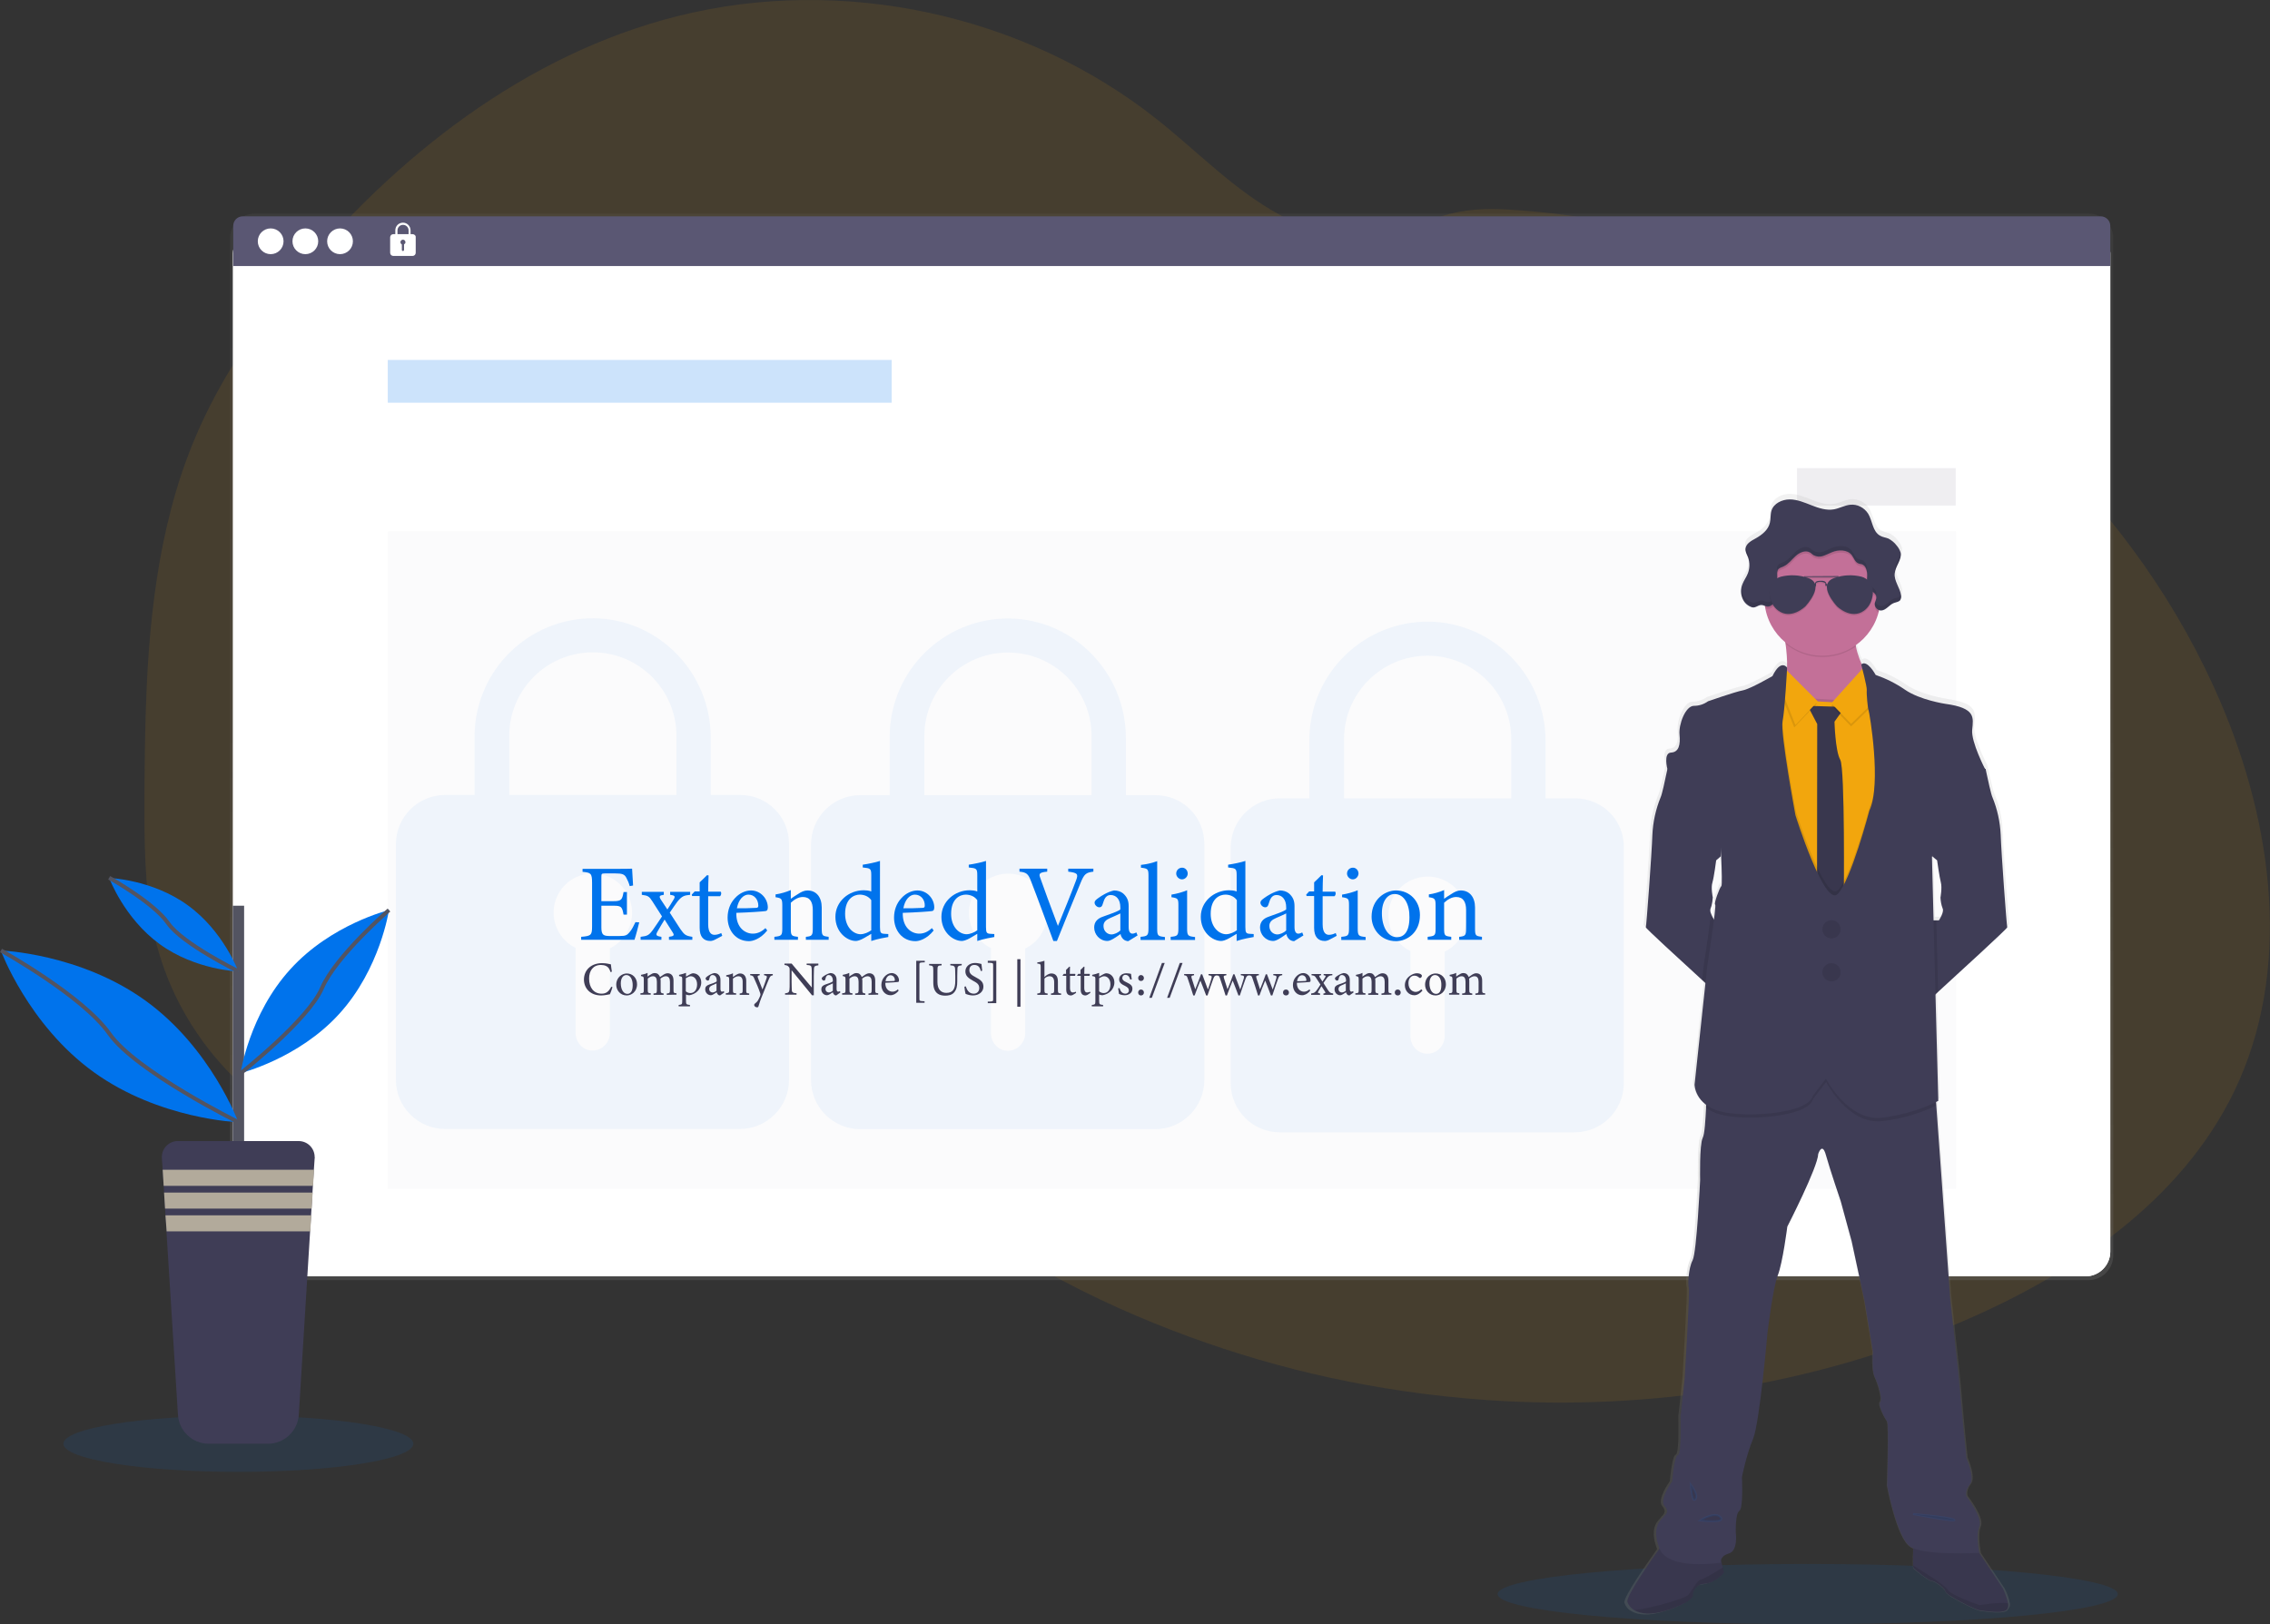 <?xml version="1.0" encoding="utf-8"?>
<!-- Generator: Adobe Illustrator 24.2.1, SVG Export Plug-In . SVG Version: 6.00 Build 0)  -->
<svg version="1.1" id="_x30_6c42c9d-6d9c-45ee-a61b-17902c1dca73"
	 xmlns="http://www.w3.org/2000/svg" xmlns:xlink="http://www.w3.org/1999/xlink" x="0px" y="0px" viewBox="0 0 1145.6 819.9"
	 style="enable-background:new 0 0 1145.6 819.9;" xml:space="preserve">
<rect x="0" y="0" width="1145.6" height="819.9" fill="#333333" stroke="none"/>
<style type="text/css">
	.st0{opacity:0.1;fill:#F2A60D;enable-background:new    ;}
	.st1{opacity:0.1;fill:#0073EC;enable-background:new    ;}
	.st2{fill:url(#SVGID_1_);}
	.st3{fill:#FFFFFF;}
	.st4{opacity:5.000000e-02;fill:#FFFFFF;enable-background:new    ;}
	.st5{fill:#5A5773;}
	.st6{opacity:0.2;fill:#0073EC;enable-background:new    ;}
	.st7{opacity:2.000000e-02;fill:#5A5773;enable-background:new    ;}
	.st8{opacity:5.000000e-02;fill:#0073EC;enable-background:new    ;}
	.st9{opacity:0.1;fill:#5A5773;enable-background:new    ;}
	.st10{fill:url(#SVGID_2_);}
	.st11{fill:#C37098;}
	.st12{fill:#3F3D56;}
	.st13{opacity:0.1;enable-background:new    ;}
	.st14{fill:none;}
	.st15{fill:#F2A60D;}
	.st16{opacity:0.1;stroke:#0073EC;stroke-miterlimit:10;enable-background:new    ;}
	.st17{opacity:0.1;}
	.st18{fill:#535461;}
	.st19{fill:#B2AA9B;}
	.st20{fill:#0073EC;}
	.st21{fill:none;stroke:#535461;stroke-width:2;stroke-miterlimit:10;}
</style>
<path class="st0" d="M1127.4,551.2c-26.6,54.8-80.5,91.5-136.4,115.6c-75.3,32.5-158.2,45.5-239.9,40c-14.3-1-28.6-2.5-42.8-4.6
	c-49.5-7.2-97.7-21.3-143.3-41.7c-13.2-5.9-26.1-12.4-38.7-19.4c-21.1-11.7-41.3-24.9-60.5-39.5c-4.8-3.7-9.6-7.5-14.3-11.3
	c-3.3-2.7-6.5-5.4-9.7-8.1c-6.9-5.6-14-10.9-21.9-14.9c-2.4-1.2-4.8-2.3-7.3-3.2c-25.1-9.5-54-5.9-80.1,1.5
	c-19.9,5.7-39.2,13.4-59.1,18.9c-8.8,2.5-17.8,4.4-26.9,5.7c-20.3,2.6-40.9,0.8-60.5-5.3l-1.7-0.5c-2.8-0.9-5.6-1.8-8.3-2.9
	l-1.7-0.6c-2.7-1-5.3-2.1-7.8-3.3l-1.7-0.8c-2.7-1.2-5.3-2.5-7.8-3.9c-0.9-0.5-1.8-1-2.7-1.5c-14.5-8.1-27.7-18.4-39.2-30.5
	c-0.3-0.3-0.6-0.7-1-1c-1.6-1.7-3.1-3.5-4.7-5.3c-0.6-0.7-1.1-1.3-1.7-2c-1.8-2.2-3.5-4.4-5.2-6.7c-0.3-0.3-0.5-0.7-0.7-1
	c-6.8-9.4-12.5-19.7-16.9-30.5c-0.1-0.3-0.3-0.7-0.4-1c-1.3-3.4-2.6-6.9-3.7-10.5c-0.4-1.5-0.9-3-1.3-4.5c-0.1-0.4-0.3-0.9-0.4-1.3
	c-5.5-21.7-6.2-44.3-6.2-66.8c0-2.6,0-5.2,0-7.9c0.2-36.3,0.7-73.3,6.1-109.1c0-0.3,0.1-0.5,0.1-0.7c1.8-12.1,4.2-24,7.3-35.8
	c3.2-12.4,7.3-24.5,12.3-36.3c12.3-29,30.3-55.4,50.2-79.9C199.4,79.1,265.1,27.4,342.1,8.1c83-20.8,175.1-0.9,242.1,52.4
	c20.4,16.2,38.7,35.5,61.6,47.9c20,10.8,43.4,15.3,64.8,6.8c17.7-7.1,29.2-10.6,49.1-9.5c41.2,2.3,81.7,10.8,120.4,25.2
	c1.6,0.6,3.1,1.2,4.7,1.8C985.5,171.2,1072,247.8,1117,346.2c1.2,2.6,2.3,5.2,3.5,7.9C1147.3,416.7,1157,490.1,1127.4,551.2z"/>
<ellipse class="st1" cx="120.3" cy="728.8" rx="88.3" ry="14.2"/>
<ellipse class="st1" cx="912.3" cy="804.7" rx="156.5" ry="15.2"/>
<linearGradient id="SVGID_1_" gradientUnits="userSpaceOnUse" x1="591.3" y1="201.8" x2="591.3" y2="740.2" gradientTransform="matrix(1 0 0 -1 0 848)">
	<stop  offset="0" style="stop-color:#808080;stop-opacity:0.25"/>
	<stop  offset="0.54" style="stop-color:#808080;stop-opacity:0.12"/>
	<stop  offset="1" style="stop-color:#808080;stop-opacity:0.1"/>
</linearGradient>
<path class="st2" d="M128.6,107.8H1054c6.9,0,12.5,5.6,12.5,12.5v513.4c0,6.9-5.6,12.5-12.5,12.5H128.6c-6.9,0-12.5-5.6-12.5-12.5
	V120.2C116.1,113.3,121.7,107.8,128.6,107.8z"/>
<path class="st3" d="M130.1,115.3h922.4c6.9,0,12.5,5.6,12.5,12.5v504c0,6.9-5.6,12.5-12.5,12.5H130.1c-6.9,0-12.5-5.6-12.5-12.5
	v-504C117.7,120.9,123.2,115.3,130.1,115.3z"/>
<path class="st3" d="M130.1,115.3h922.4c6.9,0,12.5,5.6,12.5,12.5v504c0,6.9-5.6,12.5-12.5,12.5H130.1c-6.9,0-12.5-5.6-12.5-12.5
	v-504C117.7,120.9,123.2,115.3,130.1,115.3z"/>
<path class="st4" d="M130.1,115.3h922.4c6.9,0,12.5,5.6,12.5,12.5v504c0,6.9-5.6,12.5-12.5,12.5H130.1c-6.9,0-12.5-5.6-12.5-12.5
	v-504C117.7,120.9,123.2,115.3,130.1,115.3z"/>
<path class="st5" d="M1060.3,109.2H122.5c-2.7,0-4.8,2.2-4.8,4.8v20.3H1065V114C1065,111.4,1062.9,109.3,1060.3,109.2z"/>
<g id="_x36_c975d28-8d47-4ade-9154-b3b78f637b65">
	<circle class="st3" cx="136.6" cy="121.8" r="6.5"/>
	<circle class="st3" cx="154.1" cy="121.8" r="6.5"/>
	<circle class="st3" cx="171.6" cy="121.8" r="6.5"/>
</g>
<rect x="195.7" y="181.7" class="st6" width="254.3" height="21.6"/>
<rect x="195.7" y="268.2" class="st7" width="791.4" height="332"/>
<path class="st8" d="M373.6,401.3h-14.9v-28.9c0-32.7-26.1-59.8-58.8-60.3c-33-0.3-60,26.1-60.4,59.1c0,0.1,0,0.3,0,0.4v29.7h-14.9
	c-13.7,0-24.8,11.2-24.8,24.8v119c0,13.7,11.2,24.8,24.8,24.8h148.8c13.7,0,24.8-11.2,24.8-24.8v-119
	C398.3,412.4,387.3,401.3,373.6,401.3z M307.8,478.7v42.7c0,4.6-3.6,8.6-8.2,8.9c-4.8,0.3-8.8-3.4-9.1-8.4c0-0.1,0-0.3,0-0.4v-43
	c-9.8-4.8-13.9-16.7-9.1-26.5s16.7-13.9,26.5-9.1s13.9,16.7,9.1,26.5C315.1,473.5,311.8,476.8,307.8,478.7L307.8,478.7z
	 M341.4,401.3H257v-29.8c0-23.3,18.9-42.2,42.2-42.2c23.3,0,42.2,18.9,42.2,42.2L341.4,401.3z"/>
<path class="st8" d="M583.1,401.4h-14.9v-28.9c0-32.7-26.1-59.8-58.8-60.3c-33-0.3-60,26.1-60.4,59.1c0,0.1,0,0.3,0,0.4v29.7h-14.9
	c-13.7,0-24.8,11.2-24.8,24.8v119c0,13.7,11.2,24.8,24.8,24.8H583c13.7,0,24.8-11.2,24.8-24.8v-119
	C607.9,412.4,596.9,401.4,583.1,401.4z M517.4,478.8v42.7c0,4.6-3.6,8.6-8.2,8.9c-4.8,0.3-8.8-3.4-9.1-8.4c0-0.1,0-0.3,0-0.4v-43
	c-9.8-4.8-13.9-16.7-9.1-26.5s16.7-13.9,26.5-9.1s13.9,16.7,9.1,26.5C524.7,473.6,521.4,476.9,517.4,478.8L517.4,478.8z
	 M550.9,401.4h-84.4v-29.8c0-23.3,18.9-42.2,42.2-42.2s42.2,18.9,42.2,42.2V401.4z"/>
<path class="st8" d="M794.9,403H780v-28.9c0-32.7-26.1-59.8-58.8-60.3c-33-0.3-60,26.1-60.4,59.1c0,0.1,0,0.3,0,0.4V403h-14.9
	c-13.7,0-24.8,11.2-24.8,24.8v119c0,13.7,11.2,24.8,24.8,24.8h148.8c13.7,0,24.8-11.2,24.8-24.8v-119C819.7,414,808.6,403,794.9,403
	z M729.1,480.4V523c0,4.6-3.6,8.6-8.2,8.9c-4.8,0.3-8.8-3.4-9.1-8.4c0-0.1,0-0.3,0-0.4v-43c-9.8-4.8-13.9-16.7-9.1-26.5
	c4.8-9.8,16.7-13.9,26.5-9.1s13.9,16.7,9.1,26.5C736.4,475.2,733.2,478.4,729.1,480.4L729.1,480.4z M762.7,403h-84.4v-29.8
	c0-23.3,18.9-42.2,42.2-42.2s42.2,18.9,42.2,42.2V403z"/>
<path class="st3" d="M208.2,118.2h-1v-1.9c0-2.1-1.7-3.9-3.8-3.9c-2.2,0-3.9,1.7-3.9,3.9l0,0v1.9h-1c-0.9,0-1.6,0.7-1.6,1.6v7.8
	c0,0.9,0.7,1.6,1.6,1.6h9.7c0.9,0,1.6-0.7,1.6-1.6v-7.8C209.9,118.9,209.1,118.2,208.2,118.2z M203.9,123.3v2.8
	c0,0.3-0.2,0.6-0.5,0.6s-0.6-0.2-0.6-0.5l0,0v-2.8c-0.6-0.3-0.9-1.1-0.6-1.7c0.3-0.6,1.1-0.9,1.7-0.6c0.6,0.3,0.9,1.1,0.6,1.7
	C204.4,122.9,204.2,123.2,203.9,123.3L203.9,123.3z M206.1,118.2h-5.5v-1.9c0-1.5,1.2-2.8,2.8-2.8c1.5,0,2.8,1.2,2.8,2.8v1.9H206.1z
	"/>
<rect x="906.9" y="236.3" class="st9" width="80.1" height="18.9"/>
<linearGradient id="SVGID_2_" gradientUnits="userSpaceOnUse" x1="944.045" y1="-7.044" x2="944.045" y2="558.66" gradientTransform="matrix(1 0 0 -1 -26.97 807.96)">
	<stop  offset="0" style="stop-color:#808080;stop-opacity:0.25"/>
	<stop  offset="0.54" style="stop-color:#808080;stop-opacity:0.12"/>
	<stop  offset="1" style="stop-color:#808080;stop-opacity:0.1"/>
</linearGradient>
<path class="st10" d="M1014.3,809.3c-0.5-2.7-1.4-5.2-2.7-7.6l-12-17.9h0.1c0,0-1.9-9,0-13.4s-6.7-15.3-6.7-15.3s-1-2.7,1.7-6.1
	c2.7-3.4-1.7-13.2-1.7-13.2s-2.1-20.5-2.3-23.7s-1.9-20.5-1.9-20.5l-4-36.9l-7.1-97.8l-0.1-1.8c0.9-0.4,1.3-0.7,1.3-0.7l-1.4-54.1
	l1.2-1.1c10.7-9.7,35.5-32.2,35.3-32.7s-3-37.6-3.3-46.9c-0.3-6.6-1.7-13.1-4.3-19.2c-0.6-1.2-2.4-9.3-3.2-12.8
	c-0.2-0.9-0.3-1.5-0.3-1.5s-7.3-13.8-6.6-20.1s1.9-11-13.6-13.2c0,0-13-1.9-20.7-7.2c-4.6-3.2-9.6-5.7-14.9-7.4c0,0-4.3-8-7.4-5.3
	c-1.3-2.9-2.2-5.8-2.8-8.9l-0.1-0.6c5.7-4,9.9-9.9,11.6-16.7c0.1-0.4,0.2-0.8,0.3-1.1c0.3,0.1,0.6,0.2,0.9,0.2
	c2.6,0,4.3-2.9,6.7-3.9c1-0.4,2.2-0.5,3-1.2c0.5-0.6,0.8-1.4,0.7-2.2c0-0.3,0-0.5,0-0.8c0-0.1,0-0.2,0-0.3v0.1
	c-0.7-3.6-3.5-6.9-3.2-10.6c0.3-3.5,3.4-6.5,3.1-9.9c0-0.3,0-0.5-0.1-0.8v0.1c-0.4-1.3-1.1-2.5-2-3.5c-1.1-1.5-2.5-2.7-4.1-3.5
	c-1.4-0.6-3-0.8-4.3-1.5c-3.8-2.1-3.8-7.5-6.1-11.2c-2-3.1-5.6-4.9-9.3-4.6c-2.8,0.3-5.4,1.8-8.2,2.3c-3.8,0.7-7.8-0.6-11.4-2
	s-7.3-3-11.2-3s-8.1,2-9.3,5.7c-0.6,2-0.3,4.1-0.8,6.2c-0.9,3.6-4,6.1-7.3,7.9c-2,1.1-4.4,2.4-5,4.5c0-0.1,0-0.1,0-0.2
	c0,0.2-0.1,0.3-0.1,0.5s0,0.4,0,0.7c0,1.4,0.8,2.8,1.3,4.2c1,2.6,0.9,5.5-0.1,8.1c-0.7,1.9-2,3.6-2.7,5.5c-0.3,0.9-0.6,1.8-0.7,2.7
	v-0.2c0,0.4,0,0.9,0,1.3c0,1.5,0.3,2.9,1,4.2c0.9,1.8,2.5,3.2,4.5,3.8c2,0.5,3.3-1.5,5.4-1c0.4,0.1,0.7,0.2,1.1,0.4
	c0.1,0.5,0.1,0.9,0.2,1.3c1.3,6.7,4.9,12.8,10.1,17.2c0,0.2,0.1,0.5,0.1,0.7l0,0c0.6,4,0.9,8,0.8,12.1c0,0-3.2-4.6-7.5,4.3
	c0,0-11.3,6.5-15.2,7.2s-17.7,5.5-17.7,5.5c-2.1,1.5-4.6,2.3-7.2,2.3c-4.3,0-7.9,9.4-7.4,14.6s-0.3,8.9-4.3,9.1s-1.8,8.3-1.8,8.5
	l-0.4,1.8c-0.8,3.6-2.5,11.3-3.1,12.5c-2.5,6.1-4,12.6-4.3,19.2c-0.3,9.3-3,46.2-3.3,46.9c-0.2,0.4,16.8,15.9,28.7,26.8l1.7,1.6
	l-5.5,51.3c0.3,4,2.4,7.7,5.6,10c0,0.6,0,1.2-0.1,1.8c-0.2,6-0.7,13.3-1.7,15.2c-1.7,3.4-1.3,21.4-1.3,21.4s-1.7,36.7-3.8,40.7
	s-2.5,12.4-1.9,14s-2.1,45.7-2.1,45.7L847,715c0,0,0.6,18.9-1.3,19.3s-3,13.4-3,13.4s-6.7,9.2-3.8,12.6s-0.4,4.8-0.7,5.7
	s-6.4,4-2,15.7c0,0.1,0.1,0.2,0.1,0.3c-4.1,5.8-17.3,24.3-16.5,27.1c0.6,1.8,1.8,3.3,3.5,4.2c3.1,1.8,8.4,2.7,16.8,0
	c14-4.5,13-7.8,13-7.8c0.1-3.2,2.7-5.6,5.9-5.7c5.8-0.4,10.1-5.8,10.1-5.8l-0.7-2.5l-0.9-3.5c0.1-1,0.8-2.8,4-3.7
	c4.8-1.5,3.6-10.7,3.6-10.7s-0.4-9.6,1.7-10.9s1.3-17.2,1.3-17.2s2.3-11.5,5.7-19.3s7.4-53.9,7.4-53.9s2.7-22.6,5.3-29.1
	s4.8-24.7,4.8-24.7s15.6-30.2,15.8-36.9c0,0,2-6.3,4,0.6s7.6,23.5,7.6,23.5l5.5,20.3l6.5,30.4l4.2,25.6c0,0-0.6,9.6,1,13
	s4,11.1,2.7,12.6s2.5,8.4,3.6,9.8s0,32.5,0,32.5s4.8,26.4,11.8,31c0.5,0.3,1,0.6,1.5,0.8c-0.1,2.9-0.2,6.7-0.1,8.7
	c0,0.4,0.1,0.9,0.2,1.3c0.6,0.8,7.8,6.5,9.3,6.5s6.7,3.7,7,5.5s15.4,9.3,17.5,9.5s12.6,2.1,14-0.8
	C1014.4,811.1,1014.5,810.2,1014.3,809.3z M977,431.6l1.1,0.9c0,0,1.1,8.6,1.9,11.2s-0.2,7.6-0.2,7.6c0.1,1.9,0.4,3.7,1.1,5.5
	c0.9,1.9-1.9,6-1.9,6h-2.5l-0.8-32.4L977,431.6z M901.8,334.9v-0.2C901.8,334.8,901.8,334.8,901.8,334.9L901.8,334.9z M863,459.5
	c-0.4-0.8-0.4-1.8-0.2-2.7c0.2-0.5,0.4-1,0.5-1.5c0.3-1.3,0.5-2.7,0.6-4l0,0c-0.1-0.5-0.9-5.1-0.2-7.6s1.9-11.2,1.9-11.2l0.7-0.6
	l1.7-1.5c0,0,0-0.5,0.1-1.4c0.3,7.6,0.6,16,0.2,16.4c-0.8,0.8-3.9,9-3.2,9.3c0.2,0.1-0.1,3.4-0.7,7.8
	C863.9,461.6,863.4,460.6,863,459.5z"/>
<path class="st11" d="M943.6,342.9v12.4L918,368.1c0,0-25.3-15.3-19.1-21.4c4-3.9,3.2-14.5,2.2-21.8l0,0c-0.6-4.2-1.4-7.4-1.4-7.4
	s45.5-13,38.6-3.1c-2.3,3.3-2.5,7.6-1.7,11.8C938.2,334.7,943.6,342.9,943.6,342.9z"/>
<path class="st12" d="M873.6,464.5l-3.3,40.5c0,0-4.9-4.5-11.3-10.3c-11.8-10.8-28.6-26.2-28.4-26.6c0.3-0.6,3-37.4,3.3-46.6
	c0.3-6.6,1.7-13,4.2-19.1c0.6-1.2,2.3-8.8,3-12.4c0.2-1.1,0.4-1.8,0.4-1.8l5.5-2.2c0,0,23,25.7,23,26.1s-1.6,20.2-1.6,20.2l-1.6,1.4
	l-0.7,0.6c0,0-1.1,8.6-1.9,11.2s0.1,7.1,0.2,7.5l0,0c-0.1,1.3-0.3,2.7-0.6,4c-0.1,0.5-0.3,1-0.5,1.5c-0.3,0.9-0.2,1.8,0.2,2.7
	c0.4,1.2,1,2.3,1.7,3.3L873.6,464.5z"/>
<path class="st12" d="M1013,468.1c0.2,0.5-24.3,22.9-34.9,32.6l-4.8,4.4l-3.3-40.5h8.5c0,0,2.8-4.1,1.9-6c-0.7-1.8-1-3.6-1.1-5.5
	c0,0,0.9-5,0.2-7.6s-1.9-11.2-1.9-11.2l-1.1-0.9l-1.3-1.1c0,0-1.6-19.7-1.6-20.2s23-26.1,23-26.1l5.5,2.2c0,0,0.1,0.6,0.3,1.5
	c0.7,3.4,2.5,11.5,3.1,12.7c2.5,6.1,3.9,12.5,4.2,19.1C1010,430.7,1012.7,467.5,1013,468.1z"/>
<path class="st12" d="M1013.1,812.1c-1.5,2.9-11.8,1-13.9,0.8s-17.2-7.7-17.4-9.5s-5.4-5.4-6.9-5.4s-8.5-5.6-9.2-6.5
	c-0.2-0.4-0.2-0.9-0.2-1.3c-0.2-3.4,0.2-12.3,0.2-12.3l30.3,1.7l14.7,22.1c1.2,2.4,2.1,4.9,2.7,7.6
	C1013.6,810.2,1013.5,811.2,1013.1,812.1z"/>
<path class="st13" d="M1013.1,812.1c-1.5,2.9-11.8,1-13.9,0.8s-17.2-7.7-17.4-9.5s-5.4-5.4-6.9-5.4s-8.5-5.6-9.2-6.5
	c-0.2-0.4-0.2-0.9-0.2-1.3c-0.2-3.4,0.2-12.3,0.2-12.3l30.3,1.7l14.7,22.1c1.2,2.4,2.1,4.9,2.7,7.6
	C1013.6,810.2,1013.5,811.2,1013.1,812.1z"/>
<path class="st13" d="M1013.1,812.1c-1.5,2.9-11.8,1-13.9,0.8s-17.2-7.7-17.4-9.5s-5.4-5.4-6.9-5.4s-8.5-5.6-9.2-6.5
	c-0.2-0.4-0.2-0.9-0.2-1.3l9.8,6.2c0,0,6.3,4,7.9,6.4s14.8,7.3,15.9,7.4c0.8,0.1,9.4-1.6,14.2-0.9
	C1013.6,810.2,1013.5,811.2,1013.1,812.1z"/>
<path class="st12" d="M870.1,793.8c0,0-4.3,5.3-10,5.7c-3.1,0-5.7,2.5-5.8,5.6c0,0,1,3.2-12.8,7.7c-8.3,2.7-13.6,1.8-16.7,0
	c-1.6-0.9-2.9-2.4-3.5-4.2c-0.9-3.3,17.5-28.7,17.5-28.7l16.8-1l12,5.4l1.8,6.9L870.1,793.8z"/>
<path class="st13" d="M870.1,793.8c0,0-4.3,5.3-10,5.7c-3.1,0-5.7,2.5-5.8,5.6c0,0,1,3.2-12.8,7.7c-8.3,2.7-13.6,1.8-16.7,0
	c-1.6-0.9-2.9-2.4-3.5-4.2c-0.9-3.3,17.5-28.7,17.5-28.7l16.8-1l12,5.4l1.8,6.9L870.1,793.8z"/>
<path class="st14" d="M870.1,793.8c0,0-4.3,5.3-10,5.7c-3.1,0-5.7,2.5-5.8,5.6c0,0,1,3.2-12.8,7.7c-8.3,2.7-13.6,1.8-16.7,0
	c7.9-0.8,25.3-5.8,27-7.5c2.1-2.1,4.7-7.8,6.5-7.9c1.2-0.1,7.5-3.8,11.2-6.2L870.1,793.8z"/>
<path class="st13" d="M870.1,793.8c0,0-4.3,5.3-10,5.7c-3.1,0-5.7,2.5-5.8,5.6c0,0,1,3.2-12.8,7.7c-8.3,2.7-13.6,1.8-16.7,0
	c7.9-0.8,25.3-5.8,27-7.5c2.1-2.1,4.7-7.8,6.5-7.9c1.2-0.1,7.5-3.8,11.2-6.2L870.1,793.8z"/>
<path class="st12" d="M998.9,770.6c-1.9,4.4,0,13.3,0,13.3s-28,1.5-34.8-3.1s-11.7-30.9-11.7-30.9s1-30.9,0-32.3s-4.8-8.3-3.5-9.8
	s-1-9.2-2.7-12.5s-1-12.9-1-12.9l-4.2-25.5l-6.5-30.2l-5.5-20.2c0,0-5.6-16.5-7.5-23.4s-3.9-0.6-3.9-0.6
	c-0.2,6.7-15.6,36.7-15.6,36.7s-2.3,18.2-4.8,24.6s-5.2,29-5.2,29s-4,45.9-7.3,53.6s-5.6,19.2-5.6,19.2s0.8,15.9-1.3,17.1
	s-1.8,10.9-1.8,10.9s1.3,9.2-3.5,10.6s-4,4.6-4,4.6s-26.7,4.4-31.1-7.3s1.7-14.8,2-15.6s3.7-2.3,0.7-5.6s3.8-12.5,3.8-12.5
	s1-12.9,2.9-13.3s1.3-19.2,1.3-19.2l2.1-19.6c0,0,2.7-43.8,2.1-45.5s-0.2-10,1.9-14s3.8-40.5,3.8-40.5s-0.4-17.9,1.3-21.3
	c1-1.9,1.4-9.2,1.7-15.1c0.2-4.5,0.2-8.3,0.2-8.3l23.4-8.8l30-9.6l25.2,12.1l36.9,7.1l0.5,6.4l7,97.3l4,36.7c0,0,1.7,17.3,1.9,20.4
	s2.3,23.6,2.3,23.6s4.4,9.8,1.7,13.1s-1.7,6-1.7,6S1000.8,766.2,998.9,770.6z"/>
<path class="st13" d="M938.4,314.5c-2.3,3.3-2.5,7.6-1.7,11.8c-10.8,7.6-25.4,7.1-35.6-1.3l0,0c-0.6-4.2-1.4-7.4-1.4-7.4
	S945.3,304.6,938.4,314.5z"/>
<path class="st11" d="M949,301.7c0,16.2-13.1,29.3-29.3,29.3s-29.3-13.1-29.3-29.3s13.1-29.3,29.3-29.3l0,0
	c16.1-0.1,29.2,12.9,29.3,29C949,301.5,949,301.6,949,301.7z"/>
<polygon class="st13" points="955.1,350.4 945.5,521.4 893.4,510.4 883,441.9 893.3,349.9 901,350.9 914.6,352.6 928,353.4 
	942.6,351.8 "/>
<polygon class="st15" points="955.1,351.7 945.5,522.6 893.4,511.7 883,443.1 893.3,351.1 901,352.1 914.6,353.9 928,354.7 
	942.6,353.1 "/>
<path class="st12" d="M912.3,356.3l18.8,0.6l-5.3,7.4c0,0,0.4,14.9,2.9,19.2s1.8,70.4,1.8,70.4l-5,9.5l-8.5-10.6l0.1-87.3
	L912.3,356.3z"/>
<path class="st13" d="M912.3,356.3l18.8,0.6l-5.3,7.4c0,0,0.4,14.9,2.9,19.2s1.8,70.4,1.8,70.4l-5,9.5l-8.5-10.6l0.1-87.3
	L912.3,356.3z"/>
<polygon class="st13" points="941.7,336.9 924.2,356.3 934.2,366.7 950.8,350.5 "/>
<polygon class="st15" points="941.7,335.6 924.2,355 934.2,365.4 950.8,349.3 "/>
<polygon class="st13" points="916.8,355.3 899,337.6 897.3,346.9 905.5,367.2 "/>
<polygon class="st15" points="917.4,354.1 899.6,336.3 898,345.6 906.1,366 "/>
<path class="st13" d="M977.1,558.1c-8.5,4.1-17.6,6.7-27,7.8c-17.2,2.2-28.5-19.7-28.5-19.7l-6.6,8.5c-2.1,9.1-33.9,11.4-46.8,7.9
	c-2.7-0.7-5.2-1.9-7.4-3.5c0.2-4.5,0.2-8.3,0.2-8.3l23.4-8.8l30-9.6l25.2,12.1l36.9,7.1L977.1,558.1z"/>
<path class="st13" d="M955.1,351.7l-9.6,170.9l-52.2-11L883,443.1l10.2-92l7.7,1c-0.2,3.4-0.6,6.7-1.1,10
	c-1.3,5.9,6.5,47.4,6.5,47.4s14.7,46.5,21.3,39.8s16-42.1,16-42.1c6.4-13.1,0.1-50-0.4-50.7c-0.3-1.1-0.5-2.2-0.6-3.4L955.1,351.7z"
	/>
<path class="st13" d="M977.7,484l0.4,16.8l-4.8,4.4l-3.3-40.5h7.2L977.7,484z"/>
<path class="st13" d="M864.4,453.1L864.4,453.1c-0.1,1.3-0.3,2.7-0.6,4c0-0.4,0-0.6-0.1-0.6C863.5,456.4,863.8,454.8,864.4,453.1z"
	/>
<path class="st13" d="M873.6,464.5l-3.3,40.5c0,0-4.9-4.5-11.3-10.3l0.8-7.2c0,0,2.7-17.6,3.7-26.3c0.4,1.2,1,2.3,1.7,3.3H873.6z"/>
<path class="st12" d="M901.9,337c0,0-3.1-4.6-7.4,4.3c0,0-11.2,6.5-15,7.2S862,354,862,354c-2.1,1.5-4.5,2.3-7.1,2.3
	c-4.3,0-7.8,9.4-7.3,14.5s-0.3,8.9-4.3,9.1s-1.8,8.4-1.8,8.4l26.4,30.3c0,0,1.7,27.9,0.8,28.7s-3.9,9-3.1,9.3s-4,31.1-4,31.1
	l-6.4,59.8c0,0,0,10,12.9,13.5s44.8,1.2,46.8-7.9l6.6-8.6c0,0,11.3,21.9,28.5,19.7s28.2-8.5,28.2-8.5l-1.9-71.6l-1.3-51.6l26.9-44.1
	c0,0-7.2-13.8-6.6-20s1.9-11-13.5-13.1c0,0-12.9-1.9-20.5-7.2c-4.5-3.1-9.5-5.6-14.7-7.4c0,0-4.3-8-7.3-5.3c0,0,3,11.3,2.8,13
	s0.5,9.3,0.9,10.1s6.7,37.6,0.4,50.7c0,0-9.3,35.4-16,42.1s-21.3-39.8-21.3-39.8s-7.7-41.5-6.5-47.4S901.9,337,901.9,337z"/>
<circle class="st12" cx="924.3" cy="469.1" r="4.6"/>
<circle class="st12" cx="924.3" cy="490.8" r="4.6"/>
<circle class="st13" cx="924.3" cy="469.1" r="4.6"/>
<circle class="st13" cx="924.3" cy="490.8" r="4.6"/>
<path class="st16" d="M965.5,764.3c0,0,18.8,1.5,20.7,2.9S965.5,764.3,965.5,764.3z"/>
<path class="st16" d="M853.3,749.5c0,0,4,5,2.3,7.3S853.3,749.5,853.3,749.5z"/>
<path class="st16" d="M858.1,767.5c0,0,7.3-4.8,10.2-1.6S858.1,767.5,858.1,767.5z"/>
<path class="st13" d="M949,301.7c0,2.5-0.3,5-0.9,7.4c-1.3-0.6-2-1.9-1.9-3.3c0.1-1.2,0.9-2.3,0.8-3.5c-0.3-1.8-2.5-2.6-3.6-4
	c-1.4-1.7-1.1-4.3-1-6.5s-0.5-5-2.6-5.8c-0.6-0.2-1.3-0.3-1.9-0.5c-1.7-0.7-2.2-2.8-3.3-4.2c-2.2-2.9-6.6-2.8-10-1.4
	c-1.5,0.7-3,1.3-4.5,1.9c-1.5,0.5-3.3,0.4-4.7-0.4c-0.7-0.4-1.2-1-1.9-1.4c-2.3-1.4-5.2,0-7.2,1.8s-3.5,4.1-6,5.2
	c-1.1,0.5-2.5,0.8-3,1.9c-0.3,0.6-0.4,1.2-0.3,1.9c0,3.9,0.5,7.8-0.3,11.6c-0.5,2.5-2.2,5.2-4.7,4.9c-0.3,0-0.6-0.1-0.9-0.2
	c-3-15.9,7.5-31.2,23.4-34.2s31.2,7.5,34.2,23.4C948.9,298.1,949,299.9,949,301.7L949,301.7z"/>
<path class="st12" d="M889.6,305.5c0.8,0.2,1.5,0.6,2.2,0.7c2.5,0.3,4.2-2.5,4.7-4.9c0.8-3.8,0.4-7.8,0.4-11.6
	c-0.1-0.6,0.1-1.3,0.3-1.9c0.6-1.1,1.9-1.4,3-1.9c2.4-1.1,4-3.4,6-5.2s4.9-3.1,7.2-1.8c0.7,0.4,1.2,1,1.9,1.4
	c1.5,0.8,3.2,0.9,4.7,0.4s3-1.3,4.5-1.9c3.3-1.4,7.8-1.4,10,1.4c1.1,1.4,1.6,3.5,3.3,4.2c0.6,0.3,1.3,0.3,1.9,0.5
	c2.1,0.8,2.7,3.5,2.6,5.8s-0.4,4.8,1,6.5c1.2,1.4,3.4,2.2,3.6,4c0.2,1.2-0.6,2.3-0.8,3.5c-0.1,1.8,1.3,3.4,3.1,3.5l0,0
	c2.6,0,4.2-2.9,6.6-3.8c1-0.4,2.2-0.5,3-1.2c0.6-0.8,0.8-1.8,0.6-2.7c-0.5-3.8-3.6-7.2-3.2-11c0.3-3.7,3.7-6.9,3-10.5
	c-0.4-1.3-1.1-2.6-2-3.6c-1.1-1.5-2.5-2.6-4.1-3.5c-1.4-0.6-3-0.7-4.3-1.5c-3.8-2.1-3.8-7.5-6-11.1c-2-3.1-5.5-4.9-9.1-4.5
	c-2.8,0.3-5.4,1.8-8.1,2.3c-3.8,0.7-7.7-0.6-11.3-2s-7.3-3-11.1-3s-8.1,2-9.2,5.7c-0.6,2-0.3,4.1-0.8,6.1c-0.8,3.6-4,6.1-7.2,7.9
	c-2.2,1.2-4.8,2.6-5.1,5.1c-0.2,1.6,0.7,3,1.3,4.5c0.9,2.6,0.9,5.4-0.1,8c-0.7,1.9-2,3.5-2.7,5.4c-1.1,2.6-1,5.5,0.3,8
	c0.9,1.8,2.6,3.2,4.6,3.8C886.3,307,887.5,305,889.6,305.5z"/>
<g class="st17">
	<path d="M896.6,299c-0.5,2.5-2.3,5.2-4.7,4.9c-0.8-0.1-1.5-0.5-2.2-0.7c-2.1-0.5-3.3,1.5-5.3,1c-2-0.6-3.6-1.9-4.6-3.8
		c-0.5-1-0.8-2.1-0.9-3.3c-0.2,1.8,0.1,3.6,0.9,5.1c0.9,1.8,2.6,3.2,4.6,3.8c2,0.5,3.2-1.5,5.3-1c0.7,0.3,1.5,0.5,2.2,0.6
		c2.5,0.3,4.2-2.5,4.7-4.9c0.4-2.2,0.6-4.4,0.5-6.6C897.1,295.9,896.9,297.5,896.6,299z"/>
	<path d="M882.9,284c0.1-1.6-0.1-3.3-0.7-4.8c-0.5-1-0.8-2.1-1.2-3.2c0,0.2-0.1,0.3-0.1,0.5c-0.2,1.6,0.7,3,1.3,4.5
		C882.6,282,882.8,283,882.9,284z"/>
	<path d="M959.3,278.7c-0.5,2.8-2.8,5.5-3,8.5c-0.1,0.5-0.1,1,0,1.5C956.8,285.2,959.9,282.1,959.3,278.7z"/>
	<path d="M959.5,299.8c-0.1,0.4-0.3,0.8-0.6,1.1c-0.7,0.8-2,0.9-3,1.2c-2.4,0.9-4,3.9-6.6,3.8c-1.4-0.1-2.6-1-3-2.3
		c-0.1,0.2-0.1,0.4-0.1,0.7c-0.1,1.8,1.3,3.4,3.1,3.5l0,0c2.6,0,4.2-2.9,6.6-3.8c1-0.4,2.2-0.5,3-1.2c0.6-0.8,0.8-1.8,0.6-2.7
		C959.5,300,959.5,299.9,959.5,299.8z"/>
	<path d="M946.9,299c-0.3-1.8-2.5-2.6-3.6-4c-0.7-0.9-1.1-2.1-1.1-3.3c-0.1,1.9,0,3.8,1.1,5.2s2.9,2,3.5,3.4
		C946.9,299.9,947,299.4,946.9,299z"/>
	<path d="M942.3,288.5c0.1-2.3-0.5-5-2.6-5.8c-0.6-0.2-1.3-0.3-1.9-0.5c-1.7-0.7-2.2-2.8-3.3-4.2c-2.2-2.9-6.6-2.8-10-1.4
		c-1.5,0.6-2.9,1.4-4.5,1.9c-1.5,0.5-3.3,0.4-4.7-0.4c-0.7-0.4-1.2-1-1.9-1.4c-2.3-1.4-5.2,0-7.2,1.8s-3.5,4.1-6,5.2
		c-1.1,0.5-2.5,0.8-3.1,1.9c-0.3,0.6-0.4,1.2-0.3,1.9c0,0.4,0,0.8,0,1.2c0-0.4,0.1-0.8,0.3-1.2c0.6-1.1,1.9-1.4,3.1-1.9
		c2.4-1.1,4-3.4,6-5.2s4.9-3.1,7.2-1.8c0.7,0.4,1.2,1,1.9,1.4c1.5,0.8,3.2,0.9,4.7,0.4s3-1.2,4.5-1.9c3.3-1.4,7.8-1.4,10,1.4
		c1.1,1.4,1.6,3.5,3.3,4.2c0.6,0.3,1.3,0.3,1.9,0.5c1.7,0.6,2.4,2.6,2.5,4.5L942.3,288.5z"/>
</g>
<g class="st17">
	<path d="M893,299c0.1-3.4,2.5-6.3,5.8-7.2c4.5-1.1,9.1-0.9,13.5,0.6c9.5,3.1-1.2,14.4-1.2,14.4s-7.1,7-13.7,2.1
		c-2-1.5-3.3-3.6-3.9-6C893.2,301.6,893,300.3,893,299z"/>
	<path d="M945.2,299c-0.1-3.4-2.5-6.3-5.8-7.2c-4.5-1.1-9.1-0.9-13.5,0.6c-9.5,3.1,1.2,14.4,1.2,14.4s7.1,7,13.7,2.1
		c2-1.5,3.3-3.6,3.9-6C945.1,301.6,945.2,300.3,945.2,299z"/>
	<polygon points="910.5,291.5 910.5,292 927.8,292 927.8,291.4 	"/>
	<path d="M916,296.5h0.5v-1.6c0,0,1.8-1.4,4.7,0v1.4h1v-0.9h-0.5c0,0,0.2-1.9-3.1-1.6c0,0-2.6-0.3-2.6,1.4h-0.6L916,296.5z"/>
</g>
<path class="st12" d="M893,298.3c0.1-3.4,2.5-6.3,5.8-7.2c4.5-1.1,9.1-0.9,13.5,0.6c9.5,3.1-1.2,14.4-1.2,14.4s-7.1,7-13.7,2.1
	c-2-1.5-3.3-3.6-3.9-6C893.2,301,893,299.7,893,298.3z"/>
<path class="st12" d="M945.2,298.3c-0.1-3.4-2.5-6.3-5.8-7.2c-4.5-1.1-9.1-0.9-13.5,0.6c-9.5,3.1,1.2,14.4,1.2,14.4s7.1,7,13.7,2.1
	c2-1.5,3.3-3.6,3.9-6C945.1,301,945.2,299.7,945.2,298.3z"/>
<polygon class="st12" points="910.5,290.9 910.5,291.3 927.8,291.3 927.8,290.8 "/>
<path class="st12" d="M916,295.9h0.5v-1.6c0,0,1.8-1.4,4.7,0v1.4h1v-0.9h-0.5c0,0,0.2-1.9-3.1-1.6c0,0-2.6-0.2-2.6,1.4h-0.6
	L916,295.9z"/>
<rect x="117.5" y="457.2" class="st18" width="5.7" height="127.9"/>
<path class="st12" d="M158.8,584.7l-0.4,5.8l-0.5,8.1l-0.2,3.4l-0.5,8.1l-0.2,3.4l-0.5,8.1l-5.7,92.5c-0.5,8.3-7.4,14.7-15.6,14.7
	h-29.8c-8.3,0-15.1-6.4-15.6-14.7L84,621.6l-0.5-8.1l-0.2-3.4l-0.5-8.2l-0.2-3.4l-0.5-8.1l-0.4-5.8c-0.3-4.5,3.1-8.3,7.6-8.6
	c0.2,0,0.3,0,0.5,0h60.9c4.5,0,8.1,3.6,8.1,8.1C158.9,584.3,158.9,584.5,158.8,584.7z"/>
<polygon class="st19" points="158.5,590.5 158,598.6 82.6,598.6 82.1,590.5 "/>
<polygon class="st19" points="157.8,602 157.3,610.1 83.3,610.1 82.8,602 "/>
<polygon class="st19" points="157.1,613.5 156.6,621.6 84.1,621.6 83.5,613.5 "/>
<path class="st20" d="M73.4,505.1c33.1,23.9,46.9,61.4,46.9,61.4s-39.9-1.4-73-25.3S0.4,479.8,0.4,479.8S40.3,481.2,73.4,505.1z"/>
<path class="st21" d="M0.5,479.8c0,0,41.4,23,54.7,42s65.2,44.7,65.2,44.7"/>
<path class="st20" d="M94.8,457c18,13,25.5,33.4,25.5,33.4s-21.7-0.7-39.7-13.8s-25.5-33.4-25.5-33.4S76.8,443.9,94.8,457z"/>
<path class="st21" d="M55.1,443.1c0,0,22.5,12.5,29.7,22.9s35.5,24.3,35.5,24.3"/>
<path class="st20" d="M146.5,489.3c-20.7,22.7-25.1,52.4-25.1,52.4s29.2-7.2,49.8-29.9c20.7-22.7,25.1-52.4,25.1-52.4
	S167.1,466.5,146.5,489.3z"/>
<path class="st21" d="M196.3,459.4c0,0-26.9,23.3-33.8,39.4c-6.9,16.1-41.1,43-41.1,43"/>
<g>
	<g>
		<path class="st20" d="M322.6,465.6c-0.3,1.4-1.8,7.1-2.4,8.8h-26.9v-1.5c5.1-0.4,5.5-0.9,5.5-5.4v-21.8c0-4.9-0.6-5.2-4.8-5.6
			v-1.5h17c5.2,0,7.4-0.1,8-0.1c0.1,1.4,0.3,5.5,0.5,8.5l-1.7,0.3c-0.5-1.9-1.1-3-1.7-4.2c-0.9-1.8-2.2-2.2-5.5-2.2h-5.3
			c-1.7,0-1.8,0.2-1.8,1.8v12.2h6.1c4.1,0,4.4-0.8,5.1-4.6h1.7v11.4h-1.7c-0.7-4-1.2-4.5-5.1-4.5h-6.1v11c0,3.9,1.2,4.2,4,4.3h5.1
			c3.4,0,3.9-0.5,5.1-1.9c1.1-1.2,2.2-3.4,3-5.1L322.6,465.6z"/>
		<path class="st20" d="M337.6,474.4v-1.5c2.4-0.3,2.9-0.7,1.9-2.2l-4.1-6.5c-1.2,2-2.4,3.9-3.5,5.9c-1.1,1.9-0.9,2.4,1.9,2.8v1.5
			h-10.5v-1.5c3.5-0.4,4.2-0.8,6.2-3.5c1.5-2.2,3-4.3,4.6-6.8l-4.8-7.5c-1.7-2.7-2.3-3-5.4-3.4v-1.5H335v1.5
			c-2.3,0.3-2.5,0.8-1.5,2.4l3.3,5c1.1-1.6,2.2-3.5,3.2-5.1c0.9-1.5,0.6-2-1.8-2.3v-1.5h10.1v1.5c-3,0.3-4.1,0.6-6.4,3.4
			c-0.8,1.1-2.1,2.9-3.9,5.6l5.3,8.2c2.1,3,2.7,3.5,6.1,4v1.5H337.6z"/>
		<path class="st20" d="M360.9,474.3c-0.9,0.5-1.8,0.7-2.4,0.7c-3.5,0-5.4-2.2-5.4-6.6v-16.1h-3.8l-0.2-0.7l1.5-1.6h2.5v-4.6
			c1.1-1.1,2.7-2.5,3.7-3.6l0.8,0.1c-0.1,2.3-0.2,5.5-0.2,8.2h6.3c0.5,0.6,0.3,1.8-0.3,2.3h-6v14.2c0,4.5,1.8,5.3,3.2,5.3
			c1.3,0,2.6-0.5,3.4-0.9l0.5,1.4L360.9,474.3z"/>
		<path class="st20" d="M387.2,469.7c-3.5,4.4-7.4,5.4-9.2,5.4c-6.7,0-10.8-5.5-10.8-11.9c0-3.8,1.3-7.2,3.6-9.7
			c2.3-2.6,5.4-4,8.2-4c4.8,0,8.5,4.1,8.5,8.6c-0.1,1.1-0.2,1.6-1.1,1.8c-1.1,0.2-8.2,0.7-14.8,0.9c-0.2,7.4,4.4,10.5,8.3,10.5
			c2.3,0,4.4-0.9,6.4-2.8L387.2,469.7z M377.7,451.6c-2.5,0-5,2.4-5.8,6.9c3.1,0,6.2,0,9.5-0.2c1,0,1.3-0.3,1.3-1.1
			C382.7,454.2,380.8,451.6,377.7,451.6z"/>
		<path class="st20" d="M406.7,474.4v-1.5c3.2-0.3,3.5-0.7,3.5-4.5v-9.1c0-3.9-1.4-6.5-5-6.5c-2.3,0-4.4,1.3-6.1,2.9v12.9
			c0,3.8,0.3,3.9,3.6,4.3v1.5h-11.9v-1.5c3.6-0.4,4-0.6,4-4.3v-11.4c0-3.6-0.4-3.8-3.4-4.3v-1.4c2.7-0.4,5.4-1.2,7.7-2.2
			c0,1.3,0,3,0,4.4c1.1-0.8,2.3-1.6,3.8-2.5c1.5-1,3-1.7,4.6-1.7c4.4,0,7.2,3.3,7.2,8.6v10.5c0,3.8,0.3,3.9,3.5,4.3v1.5L406.7,474.4
			L406.7,474.4z"/>
		<path class="st20" d="M448.3,473c-1.2,0.2-5.3,0.9-8.6,2c0-1.2,0-2.4,0-3.6c-1,0.6-2.4,1.4-3.4,2c-2.2,1.3-3.7,1.6-4.4,1.6
			c-4.4,0-10.3-4.4-10.3-12.2c0-7.7,6.7-13.4,14.3-13.4c0.8,0,2.6,0.1,3.8,0.6v-8.1c0-3.5-0.4-3.6-4.3-4v-1.4
			c2.8-0.4,6.6-1.2,8.7-1.9c0,2,0,4.5,0,6.7V468c0,2.9,0.4,3.3,2.4,3.4l1.8,0.1V473z M439.7,454.4c-1.3-1.9-3.6-2.8-5.8-2.8
			c-2.7,0-7.4,1.8-7.4,9.7c0,6.7,4.1,10.2,7.7,10.3c2,0,4.1-1,5.5-2L439.7,454.4L439.7,454.4z"/>
		<path class="st20" d="M471.2,469.7c-3.5,4.4-7.4,5.4-9.2,5.4c-6.7,0-10.8-5.5-10.8-11.9c0-3.8,1.3-7.2,3.6-9.7
			c2.3-2.6,5.4-4,8.2-4c4.8,0,8.5,4.1,8.5,8.6c-0.1,1.1-0.2,1.6-1.1,1.8c-1.1,0.2-8.2,0.7-14.8,0.9c-0.2,7.4,4.4,10.5,8.3,10.5
			c2.3,0,4.4-0.9,6.4-2.8L471.2,469.7z M461.7,451.6c-2.5,0-5,2.4-5.8,6.9c3.1,0,6.2,0,9.5-0.2c1,0,1.3-0.3,1.3-1.1
			C466.8,454.2,464.8,451.6,461.7,451.6z"/>
		<path class="st20" d="M501.8,473c-1.2,0.2-5.3,0.9-8.6,2c0-1.2,0-2.4,0-3.6c-1,0.6-2.4,1.4-3.4,2c-2.2,1.3-3.7,1.6-4.4,1.6
			c-4.4,0-10.3-4.4-10.3-12.2c0-7.7,6.7-13.4,14.3-13.4c0.8,0,2.6,0.1,3.8,0.6v-8.1c0-3.5-0.4-3.6-4.3-4v-1.4
			c2.8-0.4,6.6-1.2,8.7-1.9c0,2,0,4.5,0,6.7V468c0,2.9,0.4,3.3,2.4,3.4l1.8,0.1V473z M493.2,454.4c-1.3-1.9-3.6-2.8-5.8-2.8
			c-2.7,0-7.4,1.8-7.4,9.7c0,6.7,4.1,10.2,7.7,10.3c2,0,4.1-1,5.5-2L493.2,454.4L493.2,454.4z"/>
		<path class="st20" d="M551.8,440c-3.7,0.5-4.6,1-6.6,6c-1.5,3.6-9.1,22.2-11.8,29h-1.8c-3.3-8.9-8-21.8-11.2-30
			c-1.5-4.1-2.5-4.6-5.9-5v-1.5h14v1.5c-4.1,0.4-4.3,1.1-3.5,3.2c1.4,4,5.4,15,8.9,24.2c2.9-7.1,6.6-16.1,9.2-23.1
			c1.2-3.2,0.6-3.7-4-4.3v-1.5h12.7L551.8,440L551.8,440z"/>
		<path class="st20" d="M569.4,475.1c-0.8,0-2-0.4-2.6-1.1c-0.7-0.7-1.1-1.5-1.3-2.5c-2.2,1.5-4.9,3.5-6.6,3.5
			c-3.9,0-6.7-3.3-6.7-6.8c0-2.7,1.5-4.5,4.5-5.5c3.4-1.2,7.5-2.6,8.7-3.6V458c0-3.9-2-6.2-4.9-6.2c-1.3,0-2,0.6-2.6,1.3
			c-0.6,0.8-1,2-1.5,3.6c-0.3,0.9-0.8,1.3-1.6,1.3c-1.1,0-2.4-1.1-2.4-2.4c0-0.8,0.7-1.4,1.8-2.2c1.6-1.2,4.8-3.2,8-3.9
			c1.7,0,3.4,0.5,4.6,1.5c1.9,1.7,2.8,3.5,2.8,6.4V468c0,2.5,0.9,3.3,1.9,3.3c0.7,0,1.4-0.3,2-0.6l0.6,1.5L569.4,475.1z
			 M565.4,461.1c-1.2,0.6-3.9,1.8-5.1,2.3c-2.1,0.9-3.4,2-3.4,4c0,2.9,2.2,4.3,4,4.3c1.4,0,3.4-0.9,4.5-2
			C565.4,467.1,565.4,463.7,565.4,461.1z"/>
		<path class="st20" d="M575.6,474.4v-1.5c3.5-0.3,4-0.6,4-4.3v-26.5c0-3.4-0.3-3.7-3.8-4.1v-1.4c3-0.3,6.4-1.2,8.2-1.9
			c0,2.6,0,5.3,0,7.9v26.1c0,3.7,0.3,3.9,3.9,4.3v1.5h-12.3V474.4z"/>
		<path class="st20" d="M590.8,474.4v-1.5c3.5-0.3,3.9-0.6,3.9-4.4v-11.4c0-3.4-0.2-3.7-3.5-4.2v-1.3c2.9-0.5,5.5-1.2,7.9-2.2
			c0,2.3,0,4.6,0,7v12.2c0,3.8,0.4,4,4,4.4v1.5h-12.3V474.4z M596.5,443.9c-1.5,0-2.9-1.4-2.9-2.9c0-1.8,1.4-3,3-3
			c1.5,0,2.8,1.3,2.8,3C599.4,442.5,598.1,443.9,596.5,443.9z"/>
		<path class="st20" d="M632.7,473c-1.2,0.2-5.3,0.9-8.6,2c0-1.2,0-2.4,0-3.6c-1,0.6-2.4,1.4-3.4,2c-2.2,1.3-3.7,1.6-4.4,1.6
			c-4.4,0-10.3-4.4-10.3-12.2c0-7.7,6.7-13.4,14.3-13.4c0.8,0,2.6,0.1,3.8,0.6v-8.1c0-3.5-0.4-3.6-4.3-4v-1.4
			c2.8-0.4,6.6-1.2,8.7-1.9c0,2,0,4.5,0,6.7V468c0,2.9,0.4,3.3,2.4,3.4l1.8,0.1V473z M624.2,454.4c-1.3-1.9-3.6-2.8-5.8-2.8
			c-2.7,0-7.4,1.8-7.4,9.7c0,6.7,4.1,10.2,7.7,10.3c2,0,4.1-1,5.5-2V454.4z"/>
		<path class="st20" d="M653.1,475.1c-0.8,0-2-0.4-2.6-1.1c-0.7-0.7-1.1-1.5-1.3-2.5c-2.2,1.5-4.9,3.5-6.6,3.5
			c-3.9,0-6.7-3.3-6.7-6.8c0-2.7,1.5-4.5,4.5-5.5c3.4-1.2,7.5-2.6,8.7-3.6V458c0-3.9-2-6.2-4.9-6.2c-1.3,0-2,0.6-2.6,1.3
			c-0.6,0.8-1,2-1.5,3.6c-0.3,0.9-0.8,1.3-1.6,1.3c-1.1,0-2.4-1.1-2.4-2.4c0-0.8,0.7-1.4,1.8-2.2c1.6-1.2,4.8-3.2,8-3.9
			c1.7,0,3.4,0.5,4.6,1.5c1.9,1.7,2.8,3.5,2.8,6.4V468c0,2.5,0.9,3.3,1.9,3.3c0.7,0,1.4-0.3,2-0.6l0.6,1.5L653.1,475.1z
			 M649.1,461.1c-1.2,0.6-3.9,1.8-5.1,2.3c-2.1,0.9-3.4,2-3.4,4c0,2.9,2.2,4.3,4,4.3c1.4,0,3.4-0.9,4.5-2
			C649.1,467.1,649.1,463.7,649.1,461.1z"/>
		<path class="st20" d="M671,474.3c-0.9,0.5-1.8,0.7-2.4,0.7c-3.5,0-5.4-2.2-5.4-6.6v-16.1h-3.8l-0.2-0.7l1.5-1.6h2.5v-4.6
			c1.1-1.1,2.7-2.5,3.7-3.6l0.8,0.1c-0.1,2.3-0.2,5.5-0.2,8.2h6.3c0.5,0.6,0.3,1.8-0.3,2.3h-6v14.2c0,4.5,1.8,5.3,3.2,5.3
			c1.3,0,2.6-0.5,3.4-0.9l0.5,1.4L671,474.3z"/>
		<path class="st20" d="M676.9,474.4v-1.5c3.5-0.3,3.9-0.6,3.9-4.4v-11.4c0-3.4-0.2-3.7-3.5-4.2v-1.3c2.9-0.5,5.5-1.2,7.9-2.2
			c0,2.3,0,4.6,0,7v12.2c0,3.8,0.4,4,4,4.4v1.5h-12.3V474.4z M682.7,443.9c-1.5,0-2.9-1.4-2.9-2.9c0-1.8,1.4-3,3-3
			c1.5,0,2.8,1.3,2.8,3C685.5,442.5,684.3,443.9,682.7,443.9z"/>
		<path class="st20" d="M704.5,449.5c6.9,0,12.1,5.3,12.1,12.4c0,9-6.6,13.2-12.1,13.2c-7.6,0-12.3-6.1-12.3-12.3
			C692.2,453.7,699.3,449.5,704.5,449.5z M703.8,451.3c-3.4,0-6.4,3.3-6.4,9.7c0,7,3.1,12.1,7.6,12.1c3.4,0,6.3-2.5,6.3-10.1
			C711.4,456.6,708.7,451.3,703.8,451.3z"/>
		<path class="st20" d="M736.4,474.4v-1.5c3.2-0.3,3.5-0.7,3.5-4.5v-9.1c0-3.9-1.4-6.5-5-6.5c-2.3,0-4.4,1.3-6.1,2.9v12.9
			c0,3.8,0.3,3.9,3.6,4.3v1.5h-11.9v-1.5c3.7-0.4,4-0.6,4-4.3v-11.4c0-3.6-0.4-3.8-3.4-4.3v-1.4c2.7-0.4,5.4-1.2,7.7-2.2
			c0,1.3,0,3,0,4.4c1.1-0.8,2.3-1.6,3.8-2.5c1.5-1,3-1.7,4.6-1.7c4.4,0,7.2,3.3,7.2,8.6v10.5c0,3.8,0.3,3.9,3.5,4.3v1.5L736.4,474.4
			L736.4,474.4z"/>
	</g>
</g>
<g>
	<g>
		<path class="st12" d="M309.1,498.3c-0.3,1.2-1,2.9-1.3,3.6c-0.7,0.1-2.6,0.6-4.4,0.6c-5.7,0-8.7-3.8-8.7-8c0-4.9,3.7-8.3,9.1-8.3
			c2.1,0,3.7,0.4,4.5,0.6c0.1,1.1,0.3,2.5,0.5,3.7l-0.7,0.2c-0.5-1.6-1.1-2.6-2.3-3.1c-0.6-0.3-1.6-0.5-2.5-0.5c-4,0-6,2.9-6,6.9
			c0,4.6,2.4,7.6,6.3,7.6c2.4,0,3.6-1.1,4.9-3.5L309.1,498.3z"/>
		<path class="st12" d="M316.3,491.4c3,0,5.2,2.3,5.2,5.4c0,3.9-2.9,5.7-5.2,5.7c-3.3,0-5.3-2.7-5.3-5.4
			C311,493.2,314.1,491.4,316.3,491.4z M316.1,492.2c-1.5,0-2.8,1.4-2.8,4.2c0,3,1.3,5.3,3.3,5.3c1.5,0,2.7-1.1,2.7-4.4
			C319.3,494.5,318.2,492.2,316.1,492.2z"/>
		<path class="st12" d="M336.5,502.2v-0.7c1.4-0.1,1.6-0.2,1.6-1.9v-4c0-1.7-0.6-2.8-2.1-2.8c-0.9,0-1.8,0.5-2.7,1.2
			c0,0.3,0.1,0.6,0.1,1v4.7c0,1.5,0.2,1.6,1.5,1.8v0.7h-5.1v-0.7c1.5-0.1,1.7-0.2,1.7-1.8v-4.1c0-1.8-0.6-2.8-2-2.8
			c-1,0-1.9,0.6-2.6,1.2v5.6c0,1.6,0.2,1.7,1.5,1.8v0.7h-5.2v-0.7c1.6-0.1,1.7-0.2,1.7-1.8v-5c0-1.5-0.1-1.6-1.4-1.9v-0.6
			c1.1-0.2,2.3-0.5,3.3-1c0,0.6,0,1.4,0,1.9c0.5-0.4,1-0.8,1.8-1.2c0.6-0.4,1.1-0.6,1.9-0.6c1.2,0,2.1,0.7,2.6,2
			c0.7-0.5,1.3-0.9,1.9-1.3c0.5-0.3,1.2-0.6,1.9-0.6c1.9,0,3,1.3,3,3.7v4.6c0,1.6,0.1,1.7,1.5,1.8v0.7L336.5,502.2L336.5,502.2z"/>
		<path class="st12" d="M342.7,492.1c1.1-0.2,2.4-0.6,3.5-1c0,0.6,0,1.3,0,1.9c0.1,0,2-1.2,2.1-1.2c0.6-0.3,1.1-0.5,1.4-0.5
			c2.6,0,4.2,2.2,4.2,4.6c0,3.6-2.9,6-6,6.5c-0.7,0-1.4-0.2-1.7-0.4v3.2c0,1.8,0.2,1.9,2,2.1v0.7h-5.7v-0.7c1.6-0.2,1.8-0.3,1.8-1.9
			v-10.9c0-1.4,0-1.5-1.6-1.8L342.7,492.1L342.7,492.1z M346.1,500.4c0.6,0.6,1.5,0.9,2.3,0.9c2.1,0,3.4-1.8,3.4-4.4
			s-1.5-4.1-3.2-4.1c-0.8,0-1.8,0.6-2.5,1L346.1,500.4L346.1,500.4z"/>
		<path class="st12" d="M363.4,502.5c-0.4,0-0.9-0.2-1.1-0.5c-0.3-0.3-0.5-0.6-0.6-1.1c-1,0.6-2.1,1.5-2.9,1.5c-1.7,0-2.9-1.4-2.9-3
			c0-1.2,0.6-1.9,2-2.4c1.5-0.5,3.3-1.1,3.8-1.6v-0.5c0-1.7-0.9-2.7-2.1-2.7c-0.6,0-0.9,0.3-1.1,0.6c-0.3,0.3-0.4,0.9-0.6,1.6
			c-0.1,0.4-0.3,0.6-0.7,0.6c-0.5,0-1.1-0.5-1.1-1.1c0-0.3,0.3-0.6,0.8-1c0.7-0.5,2.1-1.4,3.5-1.7c0.7,0,1.5,0.2,2,0.6
			c0.8,0.7,1.2,1.5,1.2,2.8v4.6c0,1.1,0.4,1.4,0.8,1.4c0.3,0,0.6-0.1,0.9-0.3l0.2,0.7L363.4,502.5z M361.6,496.4
			c-0.5,0.3-1.7,0.8-2.2,1c-0.9,0.4-1.5,0.9-1.5,1.8c0,1.3,1,1.8,1.7,1.8c0.6,0,1.5-0.4,2-0.9C361.6,499,361.6,497.5,361.6,496.4z"
			/>
		<path class="st12" d="M373.3,502.2v-0.7c1.4-0.1,1.5-0.3,1.5-1.9v-4c0-1.7-0.6-2.8-2.2-2.8c-1,0-1.9,0.6-2.7,1.2v5.6
			c0,1.7,0.1,1.7,1.6,1.8v0.7h-5.2v-0.7c1.6-0.2,1.7-0.3,1.7-1.8v-4.9c0-1.6-0.2-1.6-1.5-1.8v-0.6c1.2-0.2,2.4-0.5,3.4-1
			c0,0.6,0,1.3,0,1.9c0.5-0.3,1-0.7,1.6-1.1c0.7-0.4,1.3-0.7,2-0.7c1.9,0,3.1,1.4,3.1,3.7v4.6c0,1.6,0.1,1.7,1.5,1.8v0.7
			L373.3,502.2L373.3,502.2z"/>
		<path class="st12" d="M390.2,492.3c-1.2,0.2-1.5,0.4-2.1,1.8c-0.6,1.3-1.2,3-2.9,7.2c-1.6,3.8-2,5.3-2.4,6.6
			c-0.1,0.5-0.4,0.6-0.7,0.6c-0.8,0-1.5-0.6-1.5-1.2c0-0.3,0.2-0.5,0.5-0.8c0.8-0.6,1.3-1.2,1.6-1.8c0.5-1,0.9-1.8,1-2.2
			c0.1-0.4,0.1-0.6,0-1c-0.9-2.7-2.2-5.7-3-7.4c-0.5-1.3-0.7-1.6-2.1-1.8v-0.6h4.8v0.6c-1.1,0.2-1.2,0.4-0.9,1.3l2.3,5.9
			c0.7-1.7,1.6-4.3,2.1-5.8c0.3-0.9,0.1-1.2-1.3-1.4v-0.6h4.4v0.6H390.2z"/>
		<path class="st12" d="M412.9,487.3c-1.5,0.2-2,0.4-2.1,1.5c0,0.8-0.1,1.8-0.1,4v9.6h-0.9l-10.3-12.6v6c0,2.2,0.1,3.2,0.1,3.9
			c0,1.2,0.6,1.6,2.4,1.7v0.7h-5.8v-0.7c1.5-0.1,2.1-0.5,2.2-1.7c0.1-0.8,0.1-1.8,0.1-4v-6.1c0-0.7,0-1.1-0.5-1.6
			c-0.5-0.6-1-0.7-2.1-0.9v-0.7h3.6l10.2,12.1v-5.9c0-2.2,0-3.3-0.1-4c-0.1-1.1-0.6-1.4-2.5-1.5v-0.7h5.9v0.9H412.9z"/>
		<path class="st12" d="M422,502.5c-0.4,0-0.9-0.2-1.1-0.5c-0.3-0.3-0.5-0.6-0.6-1.1c-1,0.6-2.1,1.5-2.9,1.5c-1.7,0-2.9-1.4-2.9-3
			c0-1.2,0.6-1.9,2-2.4c1.5-0.5,3.3-1.1,3.8-1.6v-0.5c0-1.7-0.9-2.7-2.1-2.7c-0.6,0-0.9,0.3-1.1,0.6c-0.3,0.3-0.4,0.9-0.6,1.6
			c-0.1,0.4-0.3,0.6-0.7,0.6c-0.5,0-1.1-0.5-1.1-1.1c0-0.3,0.3-0.6,0.8-1c0.7-0.5,2.1-1.4,3.5-1.7c0.7,0,1.5,0.2,2,0.6
			c0.8,0.7,1.2,1.5,1.2,2.8v4.6c0,1.1,0.4,1.4,0.8,1.4c0.3,0,0.6-0.1,0.9-0.3l0.2,0.7L422,502.5z M420.3,496.4
			c-0.5,0.3-1.7,0.8-2.2,1c-0.9,0.4-1.5,0.9-1.5,1.8c0,1.3,1,1.8,1.7,1.8c0.6,0,1.5-0.4,2-0.9C420.3,499,420.3,497.5,420.3,496.4z"
			/>
		<path class="st12" d="M438.3,502.2v-0.7c1.4-0.1,1.6-0.2,1.6-1.9v-4c0-1.7-0.6-2.8-2.1-2.8c-0.9,0-1.8,0.5-2.7,1.2
			c0,0.3,0.1,0.6,0.1,1v4.7c0,1.5,0.2,1.6,1.5,1.8v0.7h-5.1v-0.7c1.5-0.1,1.7-0.2,1.7-1.8v-4.1c0-1.8-0.6-2.8-2-2.8
			c-1,0-1.9,0.6-2.6,1.2v5.6c0,1.6,0.2,1.7,1.5,1.8v0.7H425v-0.7c1.6-0.1,1.7-0.2,1.7-1.8v-5c0-1.5-0.1-1.6-1.4-1.9v-0.6
			c1.1-0.2,2.3-0.5,3.3-1c0,0.6,0,1.4,0,1.9c0.5-0.4,1-0.8,1.8-1.2c0.6-0.4,1.1-0.6,1.9-0.6c1.2,0,2.1,0.7,2.6,2
			c0.7-0.5,1.3-0.9,1.9-1.3c0.5-0.3,1.2-0.6,1.9-0.6c1.9,0,3,1.3,3,3.7v4.6c0,1.6,0.1,1.7,1.5,1.8v0.7L438.3,502.2L438.3,502.2z"/>
		<path class="st12" d="M453.5,500.1c-1.5,1.9-3.2,2.3-4,2.3c-2.9,0-4.7-2.4-4.7-5.2c0-1.6,0.6-3.1,1.6-4.2s2.3-1.8,3.6-1.8
			c2.1,0,3.7,1.8,3.7,3.7c0,0.5-0.1,0.7-0.5,0.8c-0.5,0.1-3.6,0.3-6.4,0.4c-0.1,3.2,1.9,4.5,3.6,4.5c1,0,1.9-0.4,2.8-1.2
			L453.5,500.1z M449.4,492.3c-1.1,0-2.2,1-2.5,3c1.3,0,2.7,0,4.1-0.1c0.4,0,0.6-0.1,0.6-0.5C451.6,493.4,450.7,492.3,449.4,492.3z"
			/>
		<path class="st12" d="M462.4,506.4V485h4.3v0.8H466c-1.9,0.1-2,0.1-2,1.3v17c0,1.2,0.1,1.2,2,1.3h0.6v0.8h-4.2V506.4z"/>
		<path class="st12" d="M485.3,487.3c-1.5,0.1-2.1,0.5-2.1,1.6c0,0.6-0.1,1.6-0.1,3.8v2.6c0,2.4-0.3,4.3-1.7,5.8
			c-1.1,1.2-2.8,1.5-4.4,1.5c-1.4,0-2.9-0.3-3.9-1.1c-1.4-1.1-2.1-2.8-2.1-5.6v-6.1c0-2.2-0.2-2.3-2.1-2.5v-0.7h6.3v0.7
			c-1.9,0.1-2.1,0.3-2.1,2.5v6c0,3.5,1.7,5.4,4.5,5.4c3.4,0,4.5-2.1,4.5-6.1v-2.4c0-2.2-0.1-3.1-0.1-3.8c-0.1-1.1-0.6-1.5-2.4-1.6
			v-0.7h5.8L485.3,487.3L485.3,487.3z"/>
		<path class="st12" d="M495,490.2c-0.4-1.6-1.1-3.1-3.3-3.1c-1.9,0-2.5,1.4-2.5,2.6c0,1.7,1.1,2.5,3,3.5c2.9,1.5,4.1,2.6,4.1,4.9
			c0,2.5-2.2,4.4-5.3,4.4c-1.4,0-2.7-0.4-3.7-0.8c-0.2-0.7-0.5-2.3-0.6-3.6l0.7-0.2c0.5,1.6,1.5,3.7,4,3.7c1.7,0,2.8-1.2,2.8-2.8
			c0-1.8-1-2.6-3.1-3.7c-2.5-1.4-3.9-2.5-3.9-4.8c0-2.1,1.8-4.2,4.9-4.2c1.3,0,2.7,0.4,3.2,0.5c0.1,0.9,0.2,1.8,0.4,3.4L495,490.2z"
			/>
		<path class="st12" d="M502.8,485v21.4h-4.3v-0.8h0.7c1.9-0.1,2-0.1,2-1.3v-17c0-1.2-0.1-1.2-2-1.3h-0.7v-1H502.8z"/>
		<path class="st12" d="M513.4,508.2v-24h1.6v24H513.4z"/>
		<path class="st12" d="M530.4,502.2v-0.7c1.4-0.1,1.6-0.3,1.6-1.8v-3.9c0-2-0.8-3-2.4-3c-0.9,0-1.9,0.5-2.5,1.2v5.7
			c0,1.6,0.2,1.7,1.6,1.8v0.7h-5.2v-0.7c1.4-0.1,1.7-0.2,1.7-1.8v-11.6c0-1.3-0.1-1.6-1.7-1.7v-0.6c1.3-0.1,2.7-0.5,3.6-0.8
			c0,0.9,0,2,0,3v5.2c0.9-0.9,2.2-1.8,3.5-1.8c2,0,3.3,1.2,3.3,4.1v4.2c0,1.6,0.2,1.7,1.6,1.8v0.7L530.4,502.2L530.4,502.2z"/>
		<path class="st12" d="M541.5,502.2c-0.4,0.2-0.8,0.3-1,0.3c-1.5,0-2.4-0.9-2.4-2.9v-7h-1.7l-0.1-0.3l0.6-0.7h1.1v-2
			c0.5-0.5,1.2-1.1,1.6-1.6h0.4c0,1-0.1,2.4-0.1,3.6h2.7c0.2,0.2,0.1,0.8-0.1,1H540v6.1c0,1.9,0.8,2.3,1.4,2.3
			c0.6,0,1.1-0.2,1.5-0.4l0.2,0.6L541.5,502.2z"/>
		<path class="st12" d="M548.8,502.2c-0.4,0.2-0.8,0.3-1,0.3c-1.5,0-2.4-0.9-2.4-2.9v-7h-1.7l-0.1-0.3l0.6-0.7h1.1v-2
			c0.5-0.5,1.2-1.1,1.6-1.6h0.4c0,1-0.1,2.4-0.1,3.6h2.7c0.2,0.2,0.1,0.8-0.1,1h-2.6v6.1c0,1.9,0.8,2.3,1.4,2.3
			c0.6,0,1.1-0.2,1.5-0.4l0.2,0.6L548.8,502.2z"/>
		<path class="st12" d="M551.2,492.1c1.1-0.2,2.4-0.6,3.5-1c0,0.6,0,1.3,0,1.9c0.1,0,2-1.2,2.1-1.2c0.6-0.3,1.1-0.5,1.4-0.5
			c2.6,0,4.2,2.2,4.2,4.6c0,3.6-2.9,6-6,6.5c-0.7,0-1.4-0.2-1.7-0.4v3.2c0,1.8,0.2,1.9,2,2.1v0.7H551v-0.7c1.6-0.2,1.8-0.3,1.8-1.9
			v-10.9c0-1.4,0-1.5-1.6-1.8V492.1z M554.7,500.4c0.6,0.6,1.5,0.9,2.3,0.9c2.1,0,3.4-1.8,3.4-4.4s-1.5-4.1-3.2-4.1
			c-0.8,0-1.8,0.6-2.5,1V500.4z"/>
		<path class="st12" d="M570.4,494.5c-0.4-1.4-1.1-2.4-2.5-2.4c-0.8,0-1.5,0.6-1.5,1.6s0.7,1.5,2,2.1c2.1,1,3.1,1.7,3.1,3.3
			c0,2.2-2,3.3-3.9,3.3c-1.2,0-2.4-0.4-2.9-0.7c-0.1-0.7-0.3-2-0.4-2.8l0.7-0.1c0.4,1.5,1.3,2.8,3,2.8c0.9,0,1.7-0.6,1.7-1.6
			c0-1.1-0.6-1.6-1.9-2.3c-1.7-0.8-3-1.6-3-3.3c0-1.8,1.5-3.1,3.7-3.1c1,0,1.8,0.2,2.3,0.3c0.1,0.6,0.2,2.1,0.4,2.7L570.4,494.5z"/>
		<path class="st12" d="M575.8,495.2c-0.8,0-1.4-0.6-1.4-1.5c0-0.8,0.6-1.5,1.4-1.5s1.5,0.6,1.5,1.5S576.7,495.2,575.8,495.2z
			 M575.8,502.5c-0.8,0-1.4-0.6-1.4-1.5c0-0.8,0.6-1.5,1.4-1.5s1.5,0.6,1.5,1.5S576.7,502.5,575.8,502.5z"/>
		<path class="st12" d="M581.3,503.7H580l6.4-17.6h1.4L581.3,503.7z"/>
		<path class="st12" d="M590.3,503.7H589l6.4-17.6h1.4L590.3,503.7z"/>
		<path class="st12" d="M614.2,492.3c-1.2,0.2-1.4,0.5-1.9,1.8c-0.7,1.8-1.8,5.2-2.9,8.4h-0.7c-1-2.6-1.9-5.1-2.9-7.5
			c-0.9,2.2-2,4.9-2.9,7.5h-0.7c-0.9-2.9-1.8-5.7-2.8-8.6c-0.4-1.3-0.6-1.4-1.8-1.6v-0.6h5v0.6c-1.4,0.2-1.5,0.4-1.2,1.5
			c0.6,1.8,1.2,3.8,1.8,5.6c1-2.4,1.9-4.9,2.9-7.6h0.6c0.9,2.5,1.9,5.1,2.9,7.7c0.5-1.5,1.3-3.8,1.8-5.6c0.3-1.2,0.1-1.4-1.5-1.6
			v-0.6h4.5v0.6H614.2z"/>
		<path class="st12" d="M630.5,492.3c-1.2,0.2-1.4,0.5-1.9,1.8c-0.7,1.8-1.8,5.2-2.9,8.4H625c-1-2.6-1.9-5.1-2.9-7.5
			c-0.9,2.2-2,4.9-2.9,7.5h-0.7c-0.9-2.9-1.8-5.7-2.8-8.6c-0.4-1.3-0.6-1.4-1.8-1.6v-0.6h5v0.6c-1.4,0.2-1.5,0.4-1.2,1.5
			c0.6,1.8,1.2,3.8,1.8,5.6c1-2.4,1.9-4.9,2.9-7.6h0.6c0.9,2.5,1.9,5.1,2.9,7.7c0.5-1.5,1.3-3.8,1.8-5.6c0.3-1.2,0.1-1.4-1.5-1.6
			v-0.6h4.5v0.6H630.5z"/>
		<path class="st12" d="M646.9,492.3c-1.2,0.2-1.4,0.5-1.9,1.8c-0.7,1.8-1.8,5.2-2.9,8.4h-0.7c-1-2.6-1.9-5.1-2.9-7.5
			c-0.9,2.2-2,4.9-2.9,7.5h-0.7c-0.9-2.9-1.8-5.7-2.8-8.6c-0.4-1.3-0.6-1.4-1.8-1.6v-0.6h5v0.6c-1.4,0.2-1.5,0.4-1.2,1.5
			c0.6,1.8,1.2,3.8,1.8,5.6c1-2.4,1.9-4.9,2.9-7.6h0.6c0.9,2.5,1.9,5.1,2.9,7.7c0.5-1.5,1.3-3.8,1.8-5.6c0.3-1.2,0.1-1.4-1.5-1.6
			v-0.6h4.5v0.6H646.9z"/>
		<path class="st12" d="M649,502.5c-0.9,0-1.5-0.6-1.5-1.5s0.6-1.5,1.5-1.5s1.5,0.7,1.5,1.5C650.5,501.9,649.9,502.5,649,502.5z"/>
		<path class="st12" d="M661.2,500.1c-1.5,1.9-3.2,2.3-4,2.3c-2.9,0-4.7-2.4-4.7-5.2c0-1.6,0.6-3.1,1.6-4.2s2.3-1.8,3.6-1.8
			c2.1,0,3.7,1.8,3.7,3.7c0,0.5-0.1,0.7-0.5,0.8c-0.5,0.1-3.6,0.3-6.4,0.4c-0.1,3.2,1.9,4.5,3.6,4.5c1,0,1.9-0.4,2.8-1.2
			L661.2,500.1z M657.1,492.3c-1.1,0-2.2,1-2.5,3c1.3,0,2.7,0,4.1-0.1c0.4,0,0.6-0.1,0.6-0.5C659.2,493.4,658.4,492.3,657.1,492.3z"
			/>
		<path class="st12" d="M667.9,502.2v-0.7c1-0.1,1.2-0.3,0.8-0.9l-1.8-2.8c-0.5,0.9-1.1,1.7-1.5,2.5c-0.5,0.8-0.4,1,0.8,1.2v0.7
			h-4.5v-0.7c1.5-0.2,1.8-0.4,2.7-1.5c0.7-0.9,1.3-1.9,2-3l-2.1-3.2c-0.7-1.2-1-1.3-2.4-1.5v-0.6h4.8v0.6c-1,0.1-1.1,0.3-0.7,1
			l1.4,2.2c0.5-0.7,0.9-1.5,1.4-2.2c0.4-0.7,0.3-0.9-0.8-1v-0.6h4.4v0.6c-1.3,0.1-1.8,0.2-2.8,1.5c-0.3,0.5-0.9,1.2-1.7,2.4l2.3,3.6
			c0.9,1.3,1.2,1.5,2.6,1.7v0.7L667.9,502.2L667.9,502.2z"/>
		<path class="st12" d="M681,502.5c-0.4,0-0.9-0.2-1.1-0.5c-0.3-0.3-0.5-0.6-0.6-1.1c-1,0.6-2.1,1.5-2.9,1.5c-1.7,0-2.9-1.4-2.9-3
			c0-1.2,0.6-1.9,2-2.4c1.5-0.5,3.3-1.1,3.8-1.6v-0.5c0-1.7-0.9-2.7-2.1-2.7c-0.6,0-0.9,0.3-1.1,0.6c-0.3,0.3-0.4,0.9-0.6,1.6
			c-0.1,0.4-0.3,0.6-0.7,0.6c-0.5,0-1.1-0.5-1.1-1.1c0-0.3,0.3-0.6,0.8-1c0.7-0.5,2.1-1.4,3.5-1.7c0.7,0,1.5,0.2,2,0.6
			c0.8,0.7,1.2,1.5,1.2,2.8v4.6c0,1.1,0.4,1.4,0.8,1.4c0.3,0,0.6-0.1,0.9-0.3l0.2,0.7L681,502.5z M679.2,496.4
			c-0.5,0.3-1.7,0.8-2.2,1c-0.9,0.4-1.5,0.9-1.5,1.8c0,1.3,1,1.8,1.7,1.8c0.6,0,1.5-0.4,2-0.9C679.2,499,679.2,497.5,679.2,496.4z"
			/>
		<path class="st12" d="M697.2,502.2v-0.7c1.4-0.1,1.6-0.2,1.6-1.9v-4c0-1.7-0.6-2.8-2.1-2.8c-0.9,0-1.8,0.5-2.7,1.2
			c0,0.3,0.1,0.6,0.1,1v4.7c0,1.5,0.2,1.6,1.5,1.8v0.7h-5.1v-0.7c1.5-0.1,1.7-0.2,1.7-1.8v-4.1c0-1.8-0.6-2.8-2-2.8
			c-1,0-1.9,0.6-2.6,1.2v5.6c0,1.6,0.2,1.7,1.5,1.8v0.7H684v-0.7c1.6-0.1,1.7-0.2,1.7-1.8v-5c0-1.5-0.1-1.6-1.4-1.9v-0.6
			c1.1-0.2,2.3-0.5,3.3-1c0,0.6,0,1.4,0,1.9c0.5-0.4,1-0.8,1.8-1.2c0.6-0.4,1.1-0.6,1.9-0.6c1.2,0,2.1,0.7,2.6,2
			c0.7-0.5,1.3-0.9,1.9-1.3c0.5-0.3,1.2-0.6,1.9-0.6c1.9,0,3,1.3,3,3.7v4.6c0,1.6,0.1,1.7,1.5,1.8v0.7L697.2,502.2L697.2,502.2z"/>
		<path class="st12" d="M705.4,502.5c-0.9,0-1.5-0.6-1.5-1.5s0.6-1.5,1.5-1.5s1.5,0.7,1.5,1.5C706.9,501.9,706.3,502.5,705.4,502.5z
			"/>
		<path class="st12" d="M717.9,500c-1.1,1.4-2.7,2.4-4.1,2.4c-3,0-4.8-2.5-4.8-5c0-1.9,0.8-3.5,2.4-4.7c1.3-1,2.7-1.4,3.6-1.4
			c1.1,0,1.9,0.3,2.2,0.6c0.3,0.3,0.4,0.4,0.4,0.7c0,0.6-0.6,1.1-0.9,1.1c-0.1,0-0.2,0-0.5-0.2c-0.7-0.7-1.6-1-2.4-1
			c-1.6,0-3,1.3-3,3.8c0,3.3,2.3,4.4,3.6,4.4c1,0,1.8-0.3,2.9-1.3L717.9,500z"/>
		<path class="st12" d="M724.5,491.4c3,0,5.2,2.3,5.2,5.4c0,3.9-2.9,5.7-5.2,5.7c-3.3,0-5.3-2.7-5.3-5.4
			C719.2,493.2,722.2,491.4,724.5,491.4z M724.2,492.2c-1.5,0-2.8,1.4-2.8,4.2c0,3,1.3,5.3,3.3,5.3c1.5,0,2.7-1.1,2.7-4.4
			C727.5,494.5,726.3,492.2,724.2,492.2z"/>
		<path class="st12" d="M744.6,502.2v-0.7c1.4-0.1,1.6-0.2,1.6-1.9v-4c0-1.7-0.6-2.8-2.1-2.8c-0.9,0-1.8,0.5-2.7,1.2
			c0,0.3,0.1,0.6,0.1,1v4.7c0,1.5,0.2,1.6,1.5,1.8v0.7h-5.1v-0.7c1.5-0.1,1.7-0.2,1.7-1.8v-4.1c0-1.8-0.6-2.8-2-2.8
			c-1,0-1.9,0.6-2.6,1.2v5.6c0,1.6,0.2,1.7,1.5,1.8v0.7h-5.2v-0.7c1.6-0.1,1.7-0.2,1.7-1.8v-5c0-1.5-0.1-1.6-1.4-1.9v-0.6
			c1.1-0.2,2.3-0.5,3.3-1c0,0.6,0,1.4,0,1.9c0.5-0.4,1-0.8,1.8-1.2c0.6-0.4,1.1-0.6,1.9-0.6c1.2,0,2.1,0.7,2.6,2
			c0.7-0.5,1.3-0.9,1.9-1.3c0.5-0.3,1.2-0.6,1.9-0.6c1.9,0,3,1.3,3,3.7v4.6c0,1.6,0.1,1.7,1.5,1.8v0.7L744.6,502.2L744.6,502.2z"/>
	</g>
</g>
</svg>
